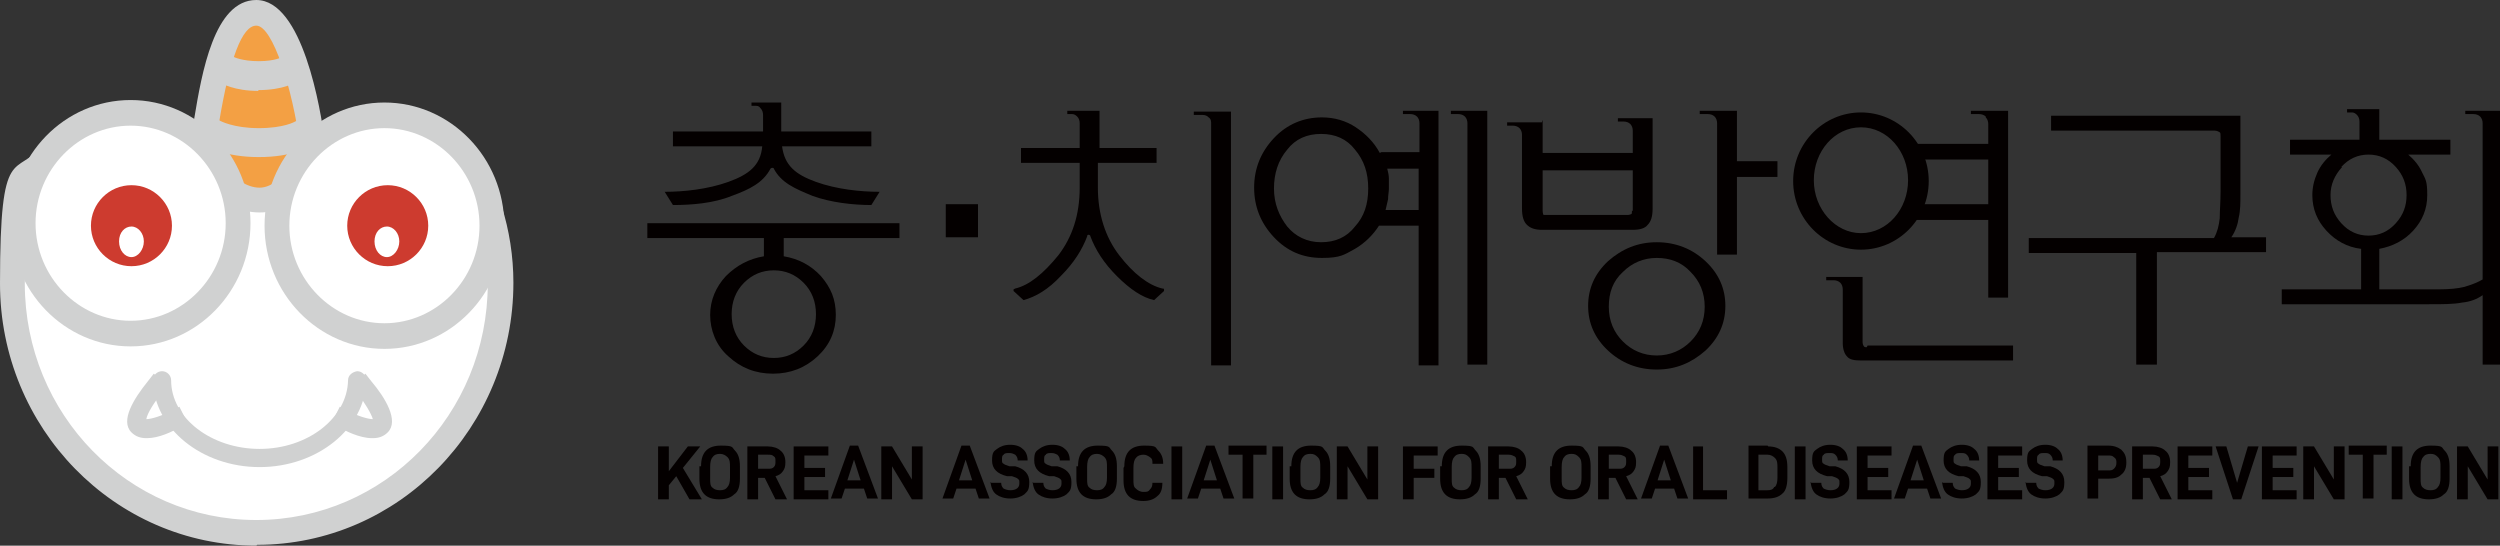 <?xml version="1.0" encoding="UTF-8"?>
<svg id="_레이어_1" data-name="레이어_1" xmlns="http://www.w3.org/2000/svg" width="302.4" height="66" version="1.1" viewBox="0 0 302.4 66">
  <rect x="0" y="0" width="302.4" height="66" fill="#333333" stroke="none"/>
  <!-- Generator: Adobe Illustrator 29.3.0, SVG Export Plug-In . SVG Version: 2.1.0 Build 146)  -->
  <defs>
    <style>
      .st0 {
        fill: #fff;
      }

      .st1 {
        fill: #d0d1d1;
      }

      .st2 {
        fill: #cd3b2f;
      }

      .st3 {
        fill: #f3a044;
      }

      .st4 {
        fill: #040000;
      }
    </style>
  </defs>
  <path class="st4" d="M97.2,34.2c1,1,1.5,2.3,1.5,3.8s-.5,2.8-1.5,3.8c-1,1-2.2,1.5-3.6,1.5s-2.6-.5-3.6-1.5c-1-1-1.5-2.3-1.5-3.8s.5-2.8,1.5-3.8c1-1,2.2-1.5,3.6-1.5s2.6.5,3.6,1.5ZM94.8,12.4h-3.9v.4h.5c.2,0,.4,0,.6.3.2.2.3.5.3.8v2h-10.9v1.8h10.8c-.2,2.3-1.6,3.4-4.1,4.3-2.5.9-5.4,1.2-7.7,1.2l1,1.6c2.2,0,4.9-.2,7.1-1.1,2.2-.8,3.8-1.6,4.7-3.3,0,0,.1-.1.2-.1s.2,0,.2.1c.9,1.7,2.5,2.4,4.7,3.3,2.2.8,4.9,1.1,7.1,1.1l1-1.6c-2.3,0-5.2-.3-7.7-1.2-2.5-.9-3.8-2-4.1-4.3h10.8v-1.8h-10.9v-3.5ZM92.4,31c-1.8.3-3.3,1.1-4.6,2.4-1.2,1.3-1.9,2.9-1.9,4.7s.7,3.7,2.2,5c1.5,1.4,3.3,2.1,5.4,2.1s3.9-.7,5.4-2.1c1.5-1.4,2.2-3.1,2.2-5s-.6-3.3-1.8-4.7c-1.2-1.3-2.7-2.1-4.5-2.4v-2.2h14v-1.8h-30.5v1.8h14.1v2.2Z"/>
  <path class="st4" d="M132.8,17.9h7.1v1.8h-7.1v3c0,3.2.9,6,2.6,8.2,1.7,2.2,3.5,3.6,5.2,4,.1,0,.2,0,.2.1,0,0,0,.1,0,.2l-1.2,1.1c-1.4-.3-2.9-1.3-4.5-2.9-1.6-1.6-2.6-3.2-3.2-4.8,0-.1-.1-.2-.2-.2-.1,0-.2,0-.2.2-.6,1.6-1.6,3.2-3.2,4.8-1.5,1.6-3,2.5-4.5,2.9l-1.2-1.1c0,0,0-.1,0-.2,0,0,0,0,.2-.1,1.7-.4,3.4-1.8,5.2-4,1.7-2.2,2.6-4.9,2.6-8.2v-3h-7.1v-1.8h7.1v-3c0-.3-.1-.6-.3-.8-.2-.2-.4-.3-.6-.3h-.6v-.4h3.9v4.5ZM148.9,44.2h-2.4V15c0-.3,0-.6-.3-.8-.2-.2-.4-.3-.8-.3h-1v-.4h4.5v30.8Z"/>
  <path class="st4" d="M163.9,18.1c1.1,1.3,1.6,2.8,1.6,4.7s-.5,3.4-1.6,4.6c-1,1.3-2.4,1.9-4.1,1.9s-3.1-.7-4.1-1.9c-1-1.3-1.6-2.8-1.6-4.6s.5-3.4,1.6-4.7c1-1.3,2.4-1.9,4.1-1.9s3.1.6,4.1,1.9ZM166.9,18.5c-.7-1.3-1.7-2.3-2.9-3.1-1.2-.8-2.6-1.2-4.1-1.2-2.2,0-4.2.8-5.8,2.5-1.6,1.7-2.4,3.7-2.4,6s.8,4.3,2.4,6c1.6,1.7,3.5,2.5,5.8,2.5s2.7-.4,4-1.1c1.2-.7,2.2-1.7,2.9-2.8h4.8v16.9h2.4V13.4h-4.3v.4h.9c.3,0,.6.1.8.3.2.2.3.5.3.8v3.5h-4.6ZM167.6,25.4c.1-.4.2-.9.3-1.3,0-.5.1-.9.1-1.3s0-.8,0-1.2c0-.4-.1-.8-.2-1.2h3.8v5h-3.9ZM179.8,13.4h-4.3v.4h.9c.3,0,.6.1.8.3.2.2.3.5.3.8v29.2h2.4V13.4Z"/>
  <path class="st4" d="M204.5,32.9c1.1,1.1,1.7,2.5,1.7,4.2s-.6,3.1-1.7,4.2c-1.1,1.1-2.5,1.7-4.1,1.7s-3-.6-4.1-1.7c-1.1-1.1-1.7-2.5-1.7-4.2s.5-3.1,1.7-4.2c1.1-1.1,2.5-1.7,4.1-1.7s3,.5,4.1,1.7ZM194.5,31.6c-1.6,1.5-2.4,3.3-2.4,5.4s.8,3.9,2.4,5.4c1.6,1.5,3.6,2.3,5.9,2.3s4.2-.8,5.9-2.3c1.6-1.5,2.4-3.3,2.4-5.4s-.8-3.9-2.4-5.4c-1.6-1.5-3.6-2.3-5.9-2.3s-4.2.8-5.9,2.3ZM197.4,25.5c0,.2,0,.4-.1.4,0,0-.2.1-.4.1h-9.8c-.2,0-.3,0-.4,0,0,0-.1-.2-.1-.5v-4.9h10.9v4.9ZM186.5,14.8h-4.2v.4h.7c.3,0,.6.1.8.3.2.2.3.5.3.8v8.9c0,1,.2,1.6.6,2,.4.4,1,.6,1.8.6h11c.9,0,1.5-.2,1.8-.6.4-.4.6-1,.6-2v-10.9h-4.2v.4h.7c.3,0,.6.1.8.3.2.2.3.5.3.8v2.7h-10.9v-4ZM210.1,13.4h-4.5v.4h1c.3,0,.6.1.8.3.2.2.3.5.3.8v15.9h2.4v-9.4h4.9v-1.9h-4.9v-6.2Z"/>
  <path class="st4" d="M258.6,30.6h-13.2v-1.8c15.6,0,22.5,0,22.4,0,.4-.7.6-1.5.7-2.4,0-.9.1-2,.1-3.2v-6.7c0-.3,0-.4-.1-.5,0,0-.3-.2-.6-.2h-19.8v-1.8h22.6c.1,0,.2,0,.3,0,0,0,0,.2,0,.3v9.2c0,1,0,2-.2,2.8-.1.8-.4,1.7-.9,2.4h4.2v1.8h-13.2v13.6h-2.5v-13.6Z"/>
  <path class="st4" d="M283.2,20.2c.9-1,2-1.5,3.3-1.5s2.4.5,3.3,1.5c.9,1,1.3,2.1,1.3,3.4s-.4,2.4-1.3,3.4c-.9,1-2,1.5-3.3,1.5s-2.4-.5-3.3-1.5c-.9-1-1.3-2.1-1.3-3.4s.5-2.4,1.4-3.4ZM298.1,34.7c-.8.2-1.8.3-3.2.3h-7.1v-4.9c1.6-.3,3-1,4.1-2.2,1.1-1.2,1.7-2.6,1.7-4.3s-.2-1.9-.6-2.7c-.4-.9-1-1.6-1.7-2.2h5.1v-1.8h-8.6v-3.7h-3.9v.4h.6c.2,0,.4.1.6.3.2.2.3.5.3.8v2.2h-8.4v1.8h5c-.7.6-1.3,1.3-1.7,2.2-.4.9-.6,1.8-.6,2.7,0,1.7.6,3.1,1.7,4.3,1.1,1.2,2.5,2,4.2,2.2v4.9h-9.6v1.8h17.8c1.7,0,3,0,4-.2,1-.1,1.8-.4,2.5-.9v8.4h2.4V13.4h-4.5v.4h1c.3,0,.6.1.8.3.2.2.3.5.3.8v18.9c-.5.3-1.2.6-1.9.8Z"/>
  <path class="st4" d="M225.1,13.6c-4.5,0-8.2,3.7-8.2,8.3s3.7,8.3,8.2,8.3,8.2-3.7,8.2-8.3-3.7-8.3-8.2-8.3ZM225.1,28.2c-3.1,0-5.7-2.9-5.7-6.4s2.5-6.4,5.7-6.4,5.7,2.9,5.7,6.4-2.5,6.4-5.7,6.4Z"/>
  <g>
    <path class="st4" d="M240.2,14.2c.2.2.3.5.3.8v2.4h-9.1v1.9h9.1v5.4h-9.1v1.9h9.1v9.4h2.4V13.4h-4.5v.4h1c.3,0,.6.1.8.3Z"/>
    <path class="st4" d="M225.8,42c-.2,0-.3,0-.4-.2,0,0-.1-.2-.1-.4v-7.9h-4.4v.4h.9c.3,0,.6.1.8.3.2.2.3.5.3.8v6.5c0,.7.2,1.3.5,1.6.3.4.9.5,1.6.5h18.5v-1.8h-17.6Z"/>
  </g>
  <rect class="st4" x="114.3" y="24.8" width="4" height="3.9" transform="translate(143.1 -89.6) rotate(90)"/>
  <g>
    <path class="st4" d="M80.9,58.6v1.8h-1.3v-6.4h1.3v3l2.3-3h1.5l-2.1,2.6,2.3,3.8h-1.5l-1.6-2.8-.9,1.1Z"/>
    <path class="st4" d="M84.8,56.4c0-1.7.8-2.5,2.4-2.5s1.3.2,1.7.6c.4.4.6,1,.6,1.9v1.5c0,.9-.2,1.6-.7,1.9-.4.4-1,.6-1.8.6-1.6,0-2.4-.8-2.4-2.5v-1.5ZM88.3,57.9v-1.4c0-.5,0-.9-.3-1.2-.2-.2-.5-.4-.9-.4s-.7.1-.9.4c-.2.2-.3.6-.3,1.2v1.4c0,.5,0,.9.3,1.1.2.2.5.3.9.3s.7-.1.9-.4c.2-.2.3-.6.3-1.1Z"/>
    <path class="st4" d="M91.7,57.8v2.6h-1.3v-6.4h2.5c.6,0,1.2.2,1.5.5.4.3.6.8.6,1.4s-.1.8-.3,1.1c-.2.3-.5.5-.9.6l1.4,2.8h-1.4l-1.3-2.6h-.9ZM92.9,56.7c.3,0,.5,0,.7-.2.2-.2.2-.4.2-.7s0-.5-.2-.6c-.2-.2-.4-.2-.7-.2h-1.2v1.7h1.2Z"/>
    <path class="st4" d="M97.3,56.6h2.5v1.1h-2.5v1.6h2.9v1.1h-4.2v-6.4h4.2v1.1h-2.9v1.6Z"/>
    <path class="st4" d="M102.2,59.1l-.4,1.2h-1.3l2.3-6.4h1l2.4,6.4h-1.3l-.4-1.2h-2.3ZM103.3,55.6l-.8,2.5h1.6l-.8-2.5Z"/>
    <path class="st4" d="M111.6,60.4h-1.3l-2.4-4v4h-1.3v-6.4h1.3l2.4,4v-4h1.3v6.4Z"/>
    <path class="st4" d="M115.7,59.1l-.4,1.2h-1.3l2.3-6.4h1l2.4,6.4h-1.3l-.4-1.2h-2.3ZM116.8,55.6l-.8,2.5h1.6l-.8-2.5Z"/>
    <path class="st4" d="M119.9,58.4h1.2c0,.4.2.6.3.7.2.1.5.2.8.2.7,0,1.1-.3,1.1-.8s0-.4-.2-.6c-.1-.1-.4-.2-.7-.3h-.6c-1.2-.3-1.8-.9-1.8-1.9s.2-1.1.6-1.4.9-.5,1.6-.5,1.2.2,1.5.5c.4.3.6.8.6,1.4h-1.2c0-.3-.1-.5-.3-.7-.2-.1-.4-.2-.7-.2s-.6,0-.7.2c-.2.1-.2.3-.2.6s0,.4.2.5c.1.1.4.2.7.3h.7c1.1.3,1.7.9,1.7,1.9s-.2,1.1-.6,1.5c-.4.3-1,.5-1.7.5s-1.3-.2-1.7-.5c-.4-.3-.6-.8-.7-1.5Z"/>
    <path class="st4" d="M125,58.4h1.2c0,.4.2.6.3.7.2.1.5.2.8.2.7,0,1.1-.3,1.1-.8s0-.4-.2-.6c-.1-.1-.4-.2-.7-.3h-.6c-1.2-.3-1.8-.9-1.8-1.9s.2-1.1.6-1.4.9-.5,1.6-.5,1.2.2,1.5.5c.4.3.6.8.6,1.4h-1.2c0-.3-.1-.5-.3-.7-.2-.1-.4-.2-.7-.2s-.6,0-.7.2c-.2.1-.2.3-.2.6s0,.4.2.5c.1.1.4.2.7.3h.7c1.1.3,1.7.9,1.7,1.9s-.2,1.1-.6,1.5c-.4.3-1,.5-1.7.5s-1.3-.2-1.7-.5c-.4-.3-.6-.8-.7-1.5Z"/>
    <path class="st4" d="M130.4,56.4c0-1.7.8-2.5,2.4-2.5s1.3.2,1.7.6c.4.4.6,1,.6,1.9v1.5c0,.9-.2,1.6-.7,1.9-.4.4-1,.6-1.8.6-1.6,0-2.4-.8-2.4-2.5v-1.5ZM133.9,57.9v-1.4c0-.5,0-.9-.3-1.2-.2-.2-.5-.4-.9-.4s-.7.1-.9.4c-.2.2-.3.6-.3,1.2v1.4c0,.5,0,.9.3,1.1.2.2.5.3.9.3s.7-.1.9-.4c.2-.2.3-.6.3-1.1Z"/>
    <path class="st4" d="M136,56.4c0-1.7.8-2.5,2.4-2.5s1.3.2,1.7.6.6.9.6,1.6h0c0,0-1.3,0-1.3,0h0c0-.4,0-.6-.3-.8s-.5-.3-.8-.3-.7.1-.9.4c-.2.2-.3.6-.3,1.2v1.4c0,.5,0,.9.3,1.1.2.2.5.4.9.4s.6,0,.8-.3c.2-.2.3-.4.3-.8h0c0,0,1.2,0,1.2,0h0c0,.8-.2,1.3-.6,1.6-.4.4-1,.6-1.7.6-1.6,0-2.4-.8-2.4-2.5v-1.5Z"/>
    <path class="st4" d="M143,54v6.4h-1.3v-6.4h1.3Z"/>
    <path class="st4" d="M145.3,59.1l-.4,1.2h-1.3l2.3-6.4h1l2.4,6.4h-1.3l-.4-1.2h-2.3ZM146.4,55.6l-.8,2.5h1.6l-.8-2.5Z"/>
    <path class="st4" d="M151.6,55v5.3h-1.3v-5.3h-1.7v-1.1h4.6v1.1h-1.7Z"/>
    <path class="st4" d="M155.2,54v6.4h-1.3v-6.4h1.3Z"/>
    <path class="st4" d="M156.2,56.4c0-1.7.8-2.5,2.4-2.5s1.3.2,1.7.6c.4.4.6,1,.6,1.9v1.5c0,.9-.2,1.6-.7,1.9-.4.4-1,.6-1.8.6-1.6,0-2.4-.8-2.4-2.5v-1.5ZM159.7,57.9v-1.4c0-.5,0-.9-.3-1.2s-.5-.4-.9-.4-.7.1-.9.4c-.2.2-.3.6-.3,1.2v1.4c0,.5,0,.9.3,1.1.2.2.5.3.9.3s.7-.1.9-.4c.2-.2.3-.6.3-1.1Z"/>
    <path class="st4" d="M166.7,60.4h-1.3l-2.4-4v4h-1.3v-6.4h1.3l2.4,4v-4h1.3v6.4Z"/>
    <path class="st4" d="M171,56.7h2.5v1.1h-2.5v2.6h-1.3v-6.4h4.2v1.1h-2.9v1.6Z"/>
    <path class="st4" d="M174.4,56.4c0-1.7.8-2.5,2.4-2.5s1.3.2,1.7.6c.4.4.6,1,.6,1.9v1.5c0,.9-.2,1.6-.7,1.9-.4.4-1,.6-1.8.6-1.6,0-2.4-.8-2.4-2.5v-1.5ZM178,57.9v-1.4c0-.5,0-.9-.3-1.2s-.5-.4-.9-.4-.7.1-.9.4c-.2.2-.3.6-.3,1.2v1.4c0,.5,0,.9.3,1.1.2.2.5.3.9.3s.7-.1.9-.4c.2-.2.3-.6.3-1.1Z"/>
    <path class="st4" d="M181.3,57.8v2.6h-1.3v-6.4h2.5c.6,0,1.2.2,1.5.5.4.3.6.8.6,1.4s-.1.8-.3,1.1c-.2.3-.5.5-.9.6l1.4,2.8h-1.4l-1.3-2.6h-.9ZM182.5,56.7c.3,0,.5,0,.7-.2.2-.2.2-.4.2-.7s0-.5-.2-.6-.4-.2-.7-.2h-1.2v1.7h1.2Z"/>
    <path class="st4" d="M187.7,56.4c0-1.7.8-2.5,2.4-2.5s1.3.2,1.7.6c.4.4.6,1,.6,1.9v1.5c0,.9-.2,1.6-.7,1.9-.4.4-1,.6-1.8.6-1.6,0-2.4-.8-2.4-2.5v-1.5ZM191.3,57.9v-1.4c0-.5,0-.9-.3-1.2s-.5-.4-.9-.4-.7.1-.9.4c-.2.2-.3.6-.3,1.2v1.4c0,.5,0,.9.3,1.1.2.2.5.3.9.3s.7-.1.9-.4c.2-.2.3-.6.3-1.1Z"/>
    <path class="st4" d="M194.6,57.8v2.6h-1.3v-6.4h2.5c.6,0,1.2.2,1.5.5.4.3.6.8.6,1.4s-.1.8-.3,1.1c-.2.3-.5.5-.9.6l1.4,2.8h-1.4l-1.3-2.6h-.9ZM195.8,56.7c.3,0,.5,0,.7-.2.2-.2.2-.4.2-.7s0-.5-.2-.6-.4-.2-.7-.2h-1.2v1.7h1.2Z"/>
    <path class="st4" d="M200.2,59.1l-.4,1.2h-1.3l2.3-6.4h1l2.4,6.4h-1.3l-.4-1.2h-2.3ZM201.3,55.6l-.8,2.5h1.6l-.8-2.5Z"/>
    <path class="st4" d="M206,54v5.3h2.9v1.1h-4.1v-6.4h1.3Z"/>
    <path class="st4" d="M213.9,54c.7,0,1.3.2,1.7.6s.6,1,.6,1.9v1.3c0,.9-.2,1.6-.6,1.9-.4.4-1,.6-1.8.6h-2.3v-6.4h2.3ZM214.7,58.9c.2-.2.3-.6.3-1.1v-1.2c0-.5,0-.9-.3-1.2-.2-.2-.5-.4-.9-.4h-1.1v4.3h1.1c.4,0,.7-.1.8-.4Z"/>
    <path class="st4" d="M218.4,54v6.4h-1.3v-6.4h1.3Z"/>
    <path class="st4" d="M219.1,58.4h1.2c0,.4.2.6.3.7.2.1.5.2.8.2.7,0,1.1-.3,1.1-.8s0-.4-.2-.6c-.1-.1-.4-.2-.7-.3h-.6c-1.2-.3-1.8-.9-1.8-1.9s.2-1.1.6-1.4.9-.5,1.6-.5,1.2.2,1.5.5c.4.3.6.8.6,1.4h-1.2c0-.3-.1-.5-.3-.7s-.4-.2-.7-.2-.6,0-.7.2c-.2.1-.2.3-.2.6s0,.4.2.5c.1.1.4.2.7.3h.7c1.1.3,1.7.9,1.7,1.9s-.2,1.1-.6,1.5c-.4.3-1,.5-1.7.5s-1.3-.2-1.7-.5-.6-.8-.7-1.5Z"/>
    <path class="st4" d="M225.9,56.6h2.5v1.1h-2.5v1.6h2.9v1.1h-4.2v-6.4h4.2v1.1h-2.9v1.6Z"/>
    <path class="st4" d="M230.8,59.1l-.4,1.2h-1.3l2.3-6.4h1l2.4,6.4h-1.3l-.4-1.2h-2.3ZM231.9,55.6l-.8,2.5h1.6l-.8-2.5Z"/>
    <path class="st4" d="M235,58.4h1.2c0,.4.2.6.3.7.2.1.5.2.8.2.7,0,1.1-.3,1.1-.8s0-.4-.2-.6c-.1-.1-.4-.2-.7-.3h-.6c-1.2-.3-1.8-.9-1.8-1.9s.2-1.1.6-1.4.9-.5,1.6-.5,1.2.2,1.5.5c.4.3.6.8.6,1.4h-1.2c0-.3-.1-.5-.3-.7s-.4-.2-.7-.2-.6,0-.7.2c-.2.1-.2.3-.2.6s0,.4.2.5c.1.1.4.2.7.3h.7c1.1.3,1.7.9,1.7,1.9s-.2,1.1-.6,1.5c-.4.3-1,.5-1.7.5s-1.3-.2-1.7-.5-.6-.8-.7-1.5Z"/>
    <path class="st4" d="M241.7,56.6h2.5v1.1h-2.5v1.6h2.9v1.1h-4.2v-6.4h4.2v1.1h-2.9v1.6Z"/>
    <path class="st4" d="M245.1,58.4h1.2c0,.4.2.6.3.7.2.1.5.2.8.2.7,0,1.1-.3,1.1-.8s0-.4-.2-.6c-.1-.1-.4-.2-.7-.3h-.6c-1.2-.3-1.8-.9-1.8-1.9s.2-1.1.6-1.4.9-.5,1.6-.5,1.2.2,1.5.5c.4.3.6.8.6,1.4h-1.2c0-.3-.1-.5-.3-.7s-.4-.2-.7-.2-.6,0-.7.2c-.2.1-.2.3-.2.6s0,.4.2.5c.1.1.4.2.7.3h.7c1.1.3,1.7.9,1.7,1.9s-.2,1.1-.6,1.5c-.4.3-1,.5-1.7.5s-1.3-.2-1.7-.5-.6-.8-.7-1.5Z"/>
    <path class="st4" d="M257.2,56c0,.6-.2,1.1-.6,1.4-.4.4-.9.5-1.6.5h-1.2v2.4h-1.3v-6.4h2.5c.7,0,1.2.2,1.6.5.4.4.6.8.6,1.5ZM256,56c0-.3,0-.5-.3-.7-.2-.2-.4-.2-.7-.2h-1.2v1.8h1.2c.3,0,.5,0,.7-.2s.3-.4.3-.7Z"/>
    <path class="st4" d="M259.2,57.8v2.6h-1.3v-6.4h2.5c.6,0,1.2.2,1.5.5.4.3.6.8.6,1.4s-.1.8-.3,1.1c-.2.3-.5.5-.9.6l1.4,2.8h-1.4l-1.3-2.6h-.9ZM260.4,56.7c.3,0,.5,0,.7-.2.2-.2.2-.4.2-.7s0-.5-.2-.6-.4-.2-.7-.2h-1.2v1.7h1.2Z"/>
    <path class="st4" d="M264.7,56.6h2.5v1.1h-2.5v1.6h2.9v1.1h-4.2v-6.4h4.2v1.1h-2.9v1.6Z"/>
    <path class="st4" d="M269.3,54l1.3,4.4,1.3-4.4h1.3l-2.1,6.4h-1l-2.1-6.4h1.3Z"/>
    <path class="st4" d="M274.9,56.6h2.5v1.1h-2.5v1.6h2.9v1.1h-4.2v-6.4h4.2v1.1h-2.9v1.6Z"/>
    <path class="st4" d="M283.6,60.4h-1.3l-2.4-4v4h-1.3v-6.4h1.3l2.4,4v-4h1.3v6.4Z"/>
    <path class="st4" d="M287.1,55v5.3h-1.3v-5.3h-1.7v-1.1h4.6v1.1h-1.7Z"/>
    <path class="st4" d="M290.6,54v6.4h-1.3v-6.4h1.3Z"/>
    <path class="st4" d="M291.6,56.4c0-1.7.8-2.5,2.4-2.5s1.3.2,1.7.6c.4.4.6,1,.6,1.9v1.5c0,.9-.2,1.6-.7,1.9-.4.4-1,.6-1.8.6-1.6,0-2.4-.8-2.4-2.5v-1.5ZM295.2,57.9v-1.4c0-.5,0-.9-.3-1.2s-.5-.4-.9-.4-.7.1-.9.4c-.2.2-.3.6-.3,1.2v1.4c0,.5,0,.9.3,1.1.2.2.5.3.9.3s.7-.1.9-.4c.2-.2.3-.6.3-1.1Z"/>
    <path class="st4" d="M302.2,60.4h-1.3l-2.4-4v4h-1.3v-6.4h1.3l2.4,4v-4h1.3v6.4Z"/>
  </g>
  <path class="st3" d="M30.7,2.7s-5,2.2-5,10,2.6,11.4,2.6,11.4l6.4-.4s2.4-11.1,1.5-15.5c-1-4.4-3.5-5.2-3.5-5.2l-1.9-.3Z"/>
  <g>
    <path class="st0" d="M31,64.4c16.3,0,29.5-13.5,29.5-30.2s-1.8-11.9-4.9-16l-16.4-1.3s-2.5,7.2-7.9,7.2-8.1-7.1-8.1-7.1l-16.7,1.2c-3.1,4-4.9,9.8-4.9,16,0,16.7,13.2,30.2,29.5,30.2Z"/>
    <path class="st1" d="M31,66C13.9,66,0,51.8,0,34.3s1.9-12.6,5.3-16.9l.4-.5,18.4-1.3.5.9c.8,1.7,3.7,6.2,6.8,6.2s6.4-6.1,6.4-6.2l.4-1.1,18.2,1.4.4.5c3.3,4.3,5.3,10.5,5.3,16.9,0,17.5-13.9,31.7-31,31.7ZM7.2,19.8c-2.7,3.8-4.2,9-4.2,14.5,0,15.8,12.5,28.6,28,28.6s28-12.8,28-28.6-1.5-10.7-4.2-14.5l-14.6-1.2c-1,2.3-3.8,7.1-8.8,7.1s-7.8-4.9-9-7l-15.1,1.1Z"/>
  </g>
  <g>
    <path class="st0" d="M28.9,27c0,7.4-5.8,13.3-13,13.3s-13-6-13-13.3,5.8-13.3,13-13.3,13,6,13,13.3Z"/>
    <path class="st1" d="M15.8,41.9c-8,0-14.5-6.7-14.5-14.9s6.5-14.9,14.5-14.9,14.5,6.7,14.5,14.9-6.5,14.9-14.5,14.9ZM15.8,15.2c-6.3,0-11.5,5.3-11.5,11.8s5.2,11.8,11.5,11.8,11.5-5.3,11.5-11.8-5.2-11.8-11.5-11.8Z"/>
  </g>
  <g>
    <path class="st0" d="M59.6,27.3c0,7.4-5.8,13.3-13,13.3s-13-6-13-13.3,5.8-13.3,13-13.3,13,6,13,13.3Z"/>
    <path class="st1" d="M46.5,42.2c-8,0-14.5-6.7-14.5-14.9s6.5-14.9,14.5-14.9,14.5,6.7,14.5,14.9-6.5,14.9-14.5,14.9ZM46.5,15.5c-6.3,0-11.5,5.3-11.5,11.8s5.2,11.8,11.5,11.8,11.5-5.3,11.5-11.8-5.2-11.8-11.5-11.8Z"/>
  </g>
  <path class="st2" d="M20.8,27.3c0,2.7-2.2,4.9-4.9,4.9s-4.9-2.2-4.9-4.9,2.2-4.9,4.9-4.9,4.9,2.2,4.9,4.9Z"/>
  <path class="st1" d="M31.4,56.5c-7,0-12.8-4.7-12.9-10.5,0-.6.5-1.1,1.1-1.1.6,0,1.1.5,1.1,1.1,0,4.6,4.9,8.3,10.7,8.3s10.6-3.7,10.7-8.3c0-.6.5-1,1.1-1.1.6,0,1.1.5,1.1,1.1-.1,5.8-5.9,10.5-12.9,10.5Z"/>
  <path class="st0" d="M17.4,29.2c0,1-.7,1.9-1.5,1.9s-1.5-.8-1.5-1.9.7-1.8,1.5-1.8,1.5.8,1.5,1.8Z"/>
  <path class="st2" d="M51.8,27.3c0,2.7-2.2,4.9-4.9,4.9s-4.9-2.2-4.9-4.9,2.2-4.9,4.9-4.9,4.9,2.2,4.9,4.9Z"/>
  <path class="st0" d="M48.3,29.2c0,1-.7,1.9-1.5,1.9s-1.5-.8-1.5-1.9.7-1.8,1.5-1.8,1.5.8,1.5,1.8Z"/>
  <path class="st1" d="M25.7,17.9l-2.5-1.7,1.3.9-1.4-.7c0-.2.2-1.2.4-2.1.9-5.4,2.4-14.3,7.5-14.3s0,0,0,0c5.6,0,7.8,13.2,8.3,17.2l-3,.4c-.9-6.8-3.3-14.5-5.3-14.5h0c-1.7,0-3.2,3.9-4.5,11.7-.3,2-.4,2.6-.7,3.1Z"/>
  <path class="st1" d="M31.3,11c-3,0-4.5-.9-4.8-1.1-.8-.5-1-1.6-.5-2.4.5-.8,1.5-1.1,2.3-.6,0,0,1,.5,3,.5s2.8-.5,2.8-.5c.8-.5,1.8-.3,2.3.5.5.8.3,1.8-.4,2.4-.3.2-1.7,1.1-4.8,1.1Z"/>
  <path class="st1" d="M31.3,19c-4.2,0-6.2-1.3-6.5-1.4-.8-.5-1-1.6-.5-2.4.5-.8,1.5-1.1,2.3-.6,0,0,1.6.9,4.7.9s4.4-.8,4.4-.8c.8-.5,1.8-.3,2.3.5.5.8.3,1.8-.4,2.4-.3.2-2.2,1.4-6.3,1.4Z"/>
  <path class="st1" d="M17.7,53c-.7,0-1.3-.2-1.8-.7-1.4-1.4.3-4.1,2-6.2l.7-.9,1.7,1.4-.7.9c-.9,1.1-1.8,2.5-1.9,3.2.6,0,1.9-.4,3-1l1-.5,1,2-1,.5c-.8.5-2.5,1.3-3.9,1.3Z"/>
  <path class="st1" d="M45,53c-1.5,0-3.3-.9-3.9-1.3l-1-.5,1-2,1,.5c1.1.6,2.4,1,3,1-.2-.7-1-2-1.9-3.2l-.7-.9,1.7-1.4.7.9c1.7,2,3.4,4.8,2,6.2-.5.5-1.1.7-1.8.7Z"/>
</svg>